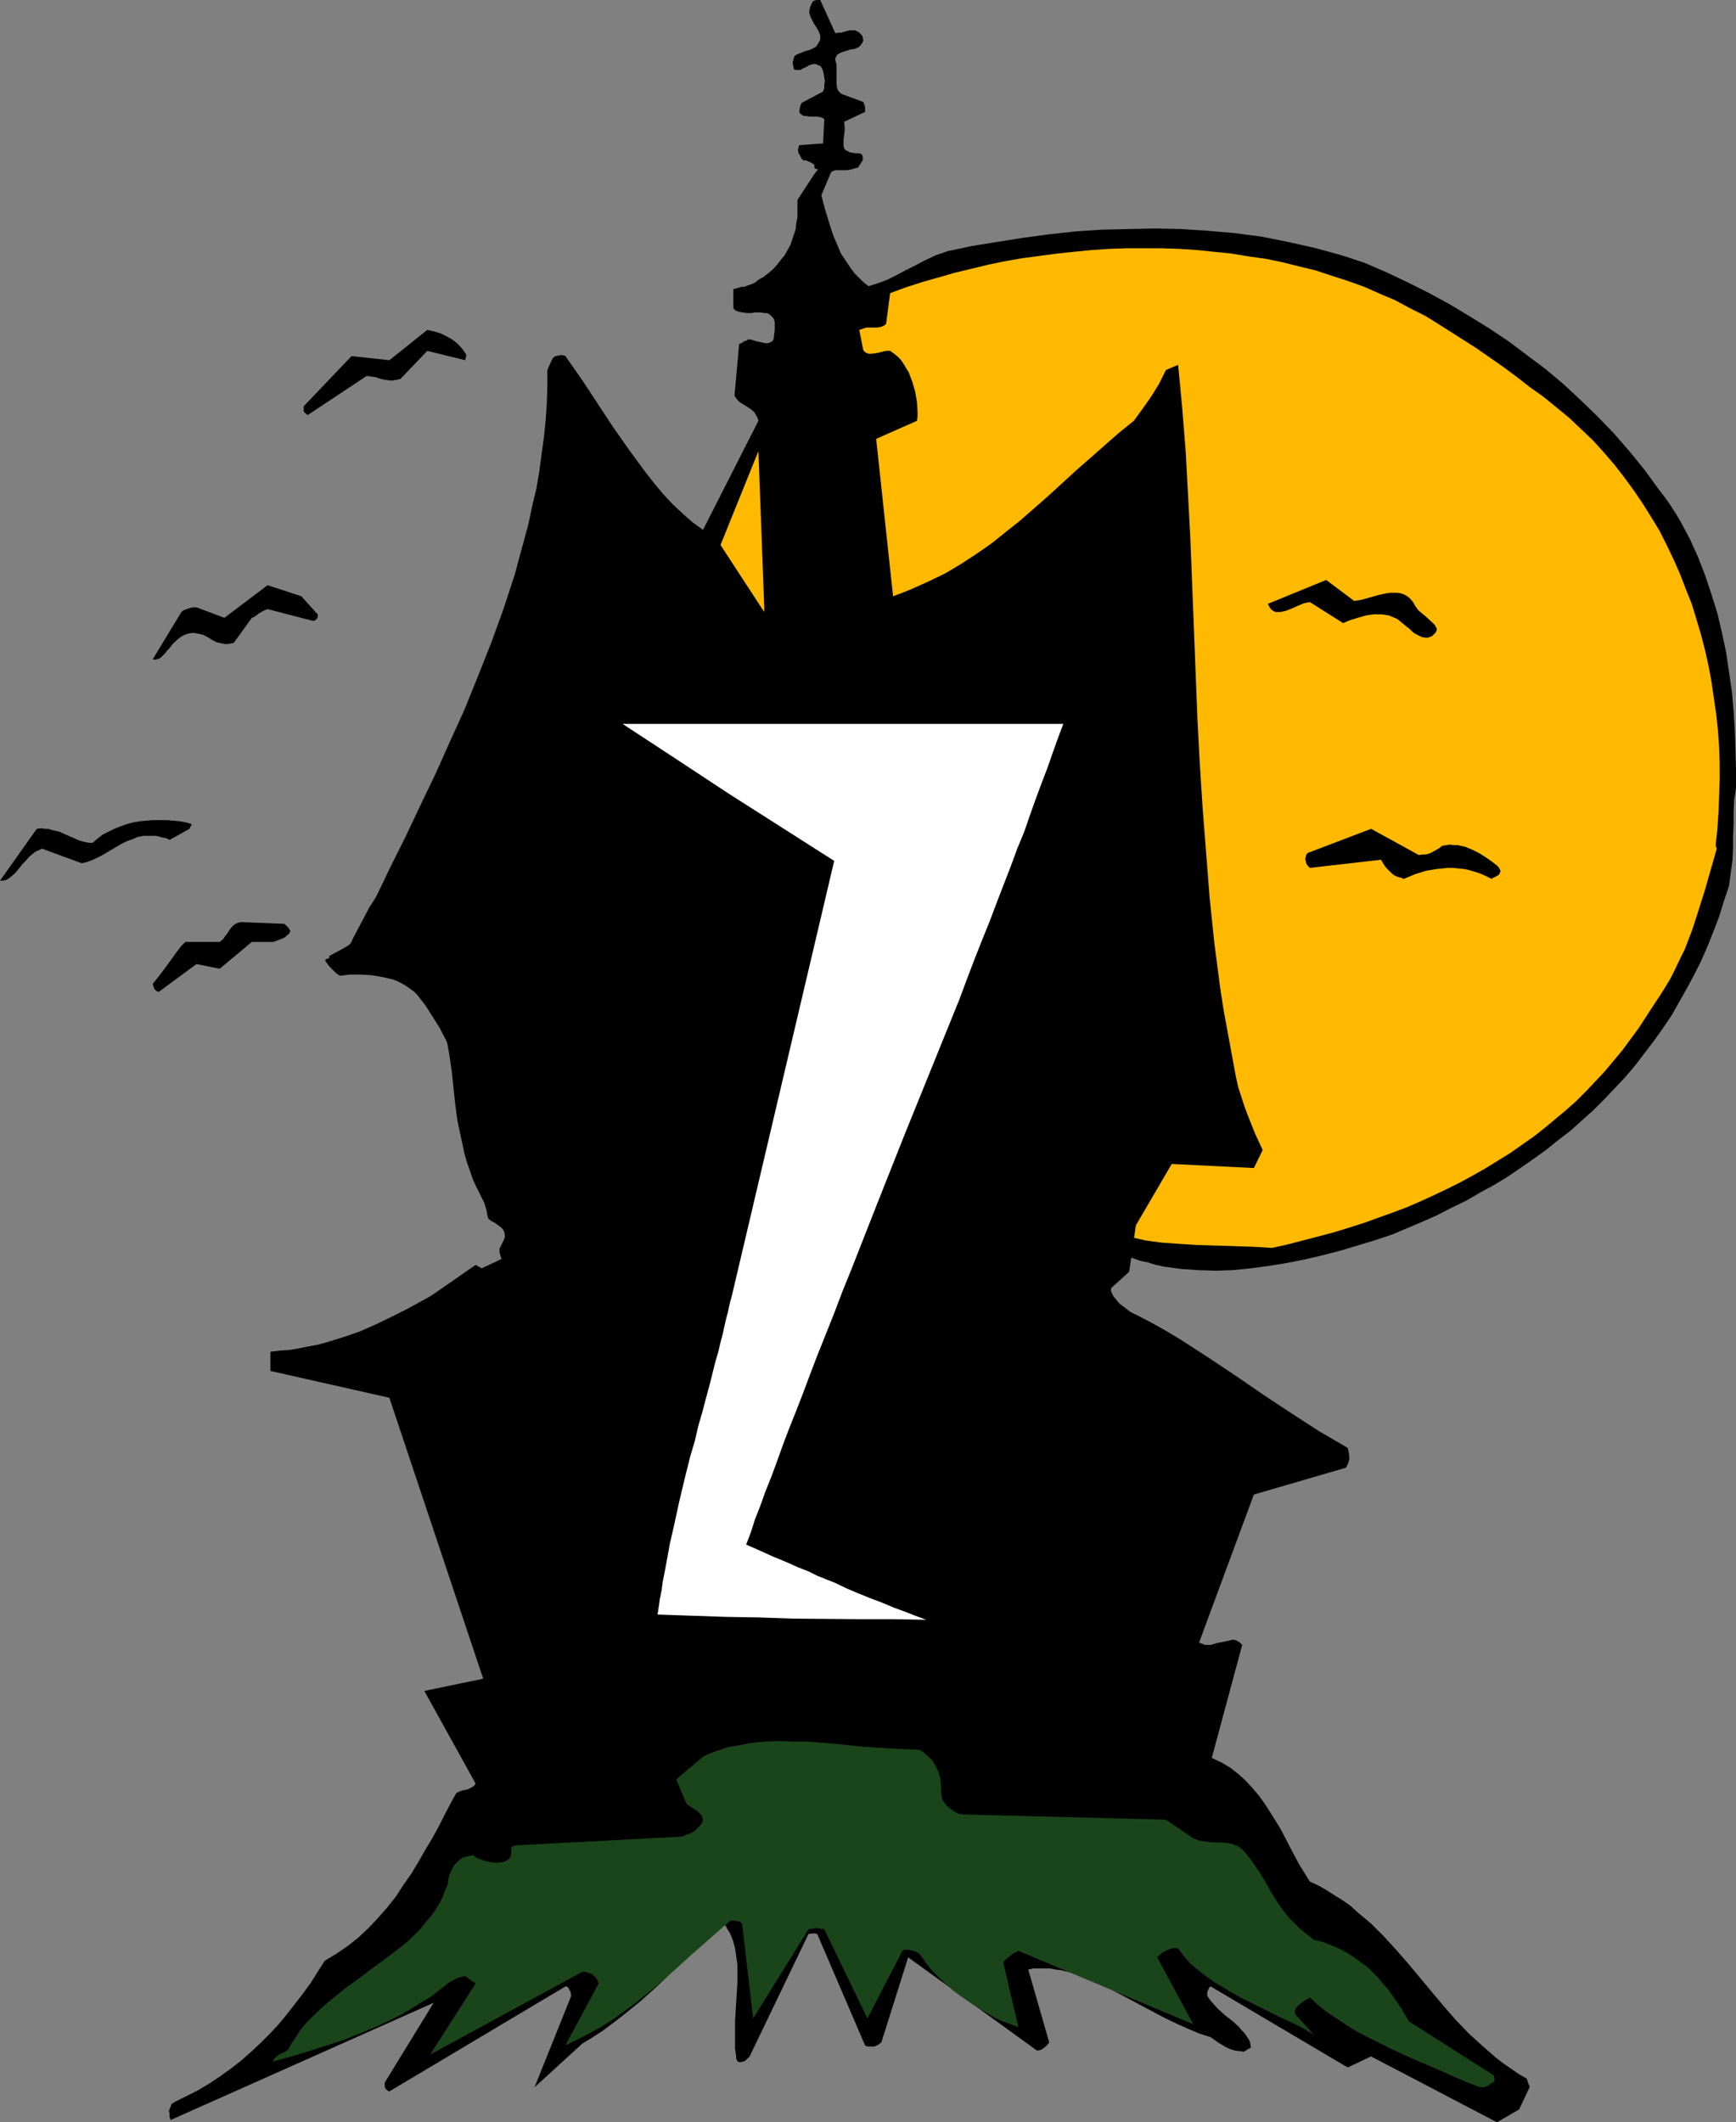 <?xml version="1.0" encoding="UTF-8" standalone="no"?>
<svg
   version="1.0"
   width="127.334mm"
   height="155.668mm"
   id="svg15"
   sodipodi:docname="Haunted House Z.wmf"
   xmlns:inkscape="http://www.inkscape.org/namespaces/inkscape"
   xmlns:sodipodi="http://sodipodi.sourceforge.net/DTD/sodipodi-0.dtd"
   xmlns="http://www.w3.org/2000/svg"
   xmlns:svg="http://www.w3.org/2000/svg">
  <rect width="100%" height="100%" fill="#808080" stroke="none"/>
  <sodipodi:namedview
     id="namedview15"
     pagecolor="#ffffff"
     bordercolor="#000000"
     borderopacity="0.25"
     inkscape:showpageshadow="2"
     inkscape:pageopacity="0.0"
     inkscape:pagecheckerboard="0"
     inkscape:deskcolor="#d1d1d1"
     inkscape:document-units="mm" />
  <defs
     id="defs1">
    <pattern
       id="WMFhbasepattern"
       patternUnits="userSpaceOnUse"
       width="6"
       height="6"
       x="0"
       y="0" />
  </defs>
  <path
     style="fill:#000000;fill-opacity:1;fill-rule:evenodd;stroke:none"
     d="m 481.264,218.471 v -5.171 l -0.162,-5.333 -0.162,-5.333 -0.323,-5.332 -0.485,-5.494 -0.808,-5.494 -0.808,-5.494 -1.131,-5.332 -1.293,-5.494 -1.616,-5.171 -1.778,-5.333 -1.939,-5.009 -2.262,-5.009 -1.293,-2.424 -1.293,-2.424 -1.454,-2.424 -1.454,-2.262 -1.616,-2.262 -1.616,-2.101 -3.879,-5.333 -4.202,-5.171 -4.363,-5.009 -4.525,-4.686 -4.687,-4.525 -4.687,-4.363 -5.01,-4.201 -5.171,-3.878 -5.171,-3.878 -5.333,-3.555 -5.495,-3.393 -5.656,-3.393 -5.656,-3.07 -5.818,-2.909 -5.818,-2.747 -5.979,-2.585 -3.394,-1.131 -3.555,-1.131 -3.555,-0.97 -3.555,-0.97 -7.272,-1.616 -7.272,-1.454 -7.434,-0.97 -7.272,-0.646 -7.434,-0.485 -7.434,-0.162 -7.272,0.162 -7.434,0.162 -7.272,0.485 -7.272,0.808 -7.272,0.97 -7.111,1.131 -6.949,1.131 -6.949,1.454 -1.778,0.646 -1.454,0.485 -3.071,1.454 -2.747,1.454 -2.586,1.293 -2.424,1.293 -2.586,1.293 -2.586,0.97 -2.586,0.808 -1.454,-1.131 -1.131,-1.131 -1.293,-1.293 -0.97,-1.293 -0.97,-1.454 -0.97,-1.454 -0.97,-1.454 -0.646,-1.616 -1.454,-3.393 -1.131,-3.555 -1.131,-3.717 -0.97,-3.717 2.586,-6.14 0.162,-0.323 0.323,-0.162 0.808,-0.323 h 0.97 2.101 l 1.131,-0.162 1.131,-0.323 1.131,-0.323 v -0.323 l 0.323,-0.323 0.485,-0.808 0.323,-0.485 v -0.485 -0.485 l -0.162,-0.485 -0.323,-0.323 -0.485,-0.162 h -0.97 l -1.131,-0.162 -0.646,-0.162 -0.485,-0.323 -0.485,-0.162 -0.323,-0.323 -0.162,-0.323 -0.162,-0.485 v -0.808 -1.131 l 0.162,-1.131 0.162,-1.293 v -1.131 l -0.162,-1.293 5.818,-2.747 v -0.485 -0.808 l -0.162,-0.646 -0.323,-0.808 -6.141,-2.262 -0.323,-0.323 -0.323,-0.323 -0.323,-0.485 -0.162,-0.485 -0.162,-1.131 v -1.293 -1.293 -1.293 -1.454 l -0.323,-1.293 v -0.485 l 0.162,-0.323 0.323,-0.646 0.808,-0.485 0.808,-0.323 2.101,-0.646 1.131,-0.162 1.131,-0.485 v 0 l 0.162,-0.162 0.323,-0.323 0.485,-0.646 0.162,-0.323 0.162,-0.485 -0.162,-0.485 V 10.18 L 238.854,9.695 238.531,9.372 238.208,9.049 237.723,8.726 237.077,8.403 h -0.485 -1.131 l -1.131,0.323 -1.131,0.323 h -0.808 L 231.582,9.211 227.38,0 h -0.97 l -0.646,0.162 -0.323,0.162 -0.162,0.162 -0.162,0.323 -0.162,0.323 -0.323,0.646 -0.162,0.646 -0.162,0.97 0.323,1.131 0.485,0.97 0.485,0.97 0.646,0.97 0.646,1.131 0.485,1.131 v 0.485 0.808 l -0.323,0.646 -0.485,0.808 -0.323,0.485 -0.646,0.323 -0.485,0.323 -0.808,0.323 -0.808,0.162 -0.808,0.323 -1.616,0.646 -0.323,0.162 -0.485,0.323 -0.162,0.485 -0.162,0.646 -0.162,0.485 v 0.646 l 0.162,0.646 0.162,0.808 0.485,0.162 h 0.485 0.808 l 0.808,-0.485 0.808,-0.323 0.808,-0.485 0.97,-0.323 h 0.485 0.485 l 0.646,0.323 0.485,0.162 0.485,0.646 0.323,0.808 0.162,0.808 0.162,0.97 0.162,0.97 -0.162,0.97 v 0.97 l -0.323,0.97 -5.495,2.909 -0.323,0.162 -0.162,0.162 -0.323,0.646 -0.162,0.808 -0.162,0.97 0.323,0.485 0.162,0.162 0.808,0.485 h 0.808 l 0.808,0.162 h 1.939 l 1.131,0.162 0.97,0.485 -0.323,6.787 -6.626,0.485 -0.162,0.485 -0.162,0.646 V 41.852 l 0.162,0.646 0.323,0.485 0.323,0.646 0.162,0.323 0.485,0.485 h 0.646 l 0.808,0.323 0.97,0.485 0.646,0.485 v 0.323 0.323 l 0.162,0.323 0.323,0.162 h 0.162 0.323 v 0.162 l -0.162,0.162 -0.162,0.162 -0.162,0.323 -0.323,0.323 -4.848,7.433 v 1.778 1.454 1.616 l -0.323,1.616 -0.162,1.616 -0.485,1.454 -0.485,1.454 -0.485,1.454 -0.808,1.454 -0.808,1.454 -0.97,1.131 -0.97,1.293 -1.131,1.293 -1.293,1.131 -1.454,1.131 -1.454,0.808 -0.97,0.808 -1.131,0.485 -0.97,0.323 -0.808,0.323 h -0.808 l -0.97,0.323 -0.646,0.162 -0.646,0.162 v 5.333 l 0.323,0.323 0.323,0.323 0.97,0.323 0.97,0.162 1.131,0.162 h 1.293 l 1.131,-0.162 h 1.293 l 1.131,0.162 h 0.646 l 0.485,0.162 0.485,0.323 0.323,0.323 0.323,0.323 0.323,0.323 0.323,0.97 v 1.131 1.293 l -0.323,2.424 -0.162,0.323 -0.323,0.323 -0.323,0.162 -0.323,0.162 -0.808,0.162 -0.97,-0.162 -2.101,-0.485 -0.97,-0.323 -0.97,-0.162 -0.485,0.323 -0.323,0.162 h -0.162 -0.162 l -0.162,0.162 -0.485,0.323 -0.323,0.162 -0.485,0.162 -1.293,14.382 0.646,0.97 0.808,0.808 2.101,1.293 0.97,0.646 0.97,0.808 0.646,1.131 0.323,0.646 0.162,0.646 -15.353,30.218 -2.909,-2.101 -2.747,-2.424 -2.747,-2.585 -2.586,-2.747 -2.424,-2.909 -2.424,-3.07 -2.262,-3.07 -2.262,-3.07 -4.525,-6.464 -4.363,-6.625 -4.363,-6.625 -4.525,-6.464 -0.162,-0.162 h -0.323 l -0.646,-0.162 -0.808,0.162 -0.808,0.162 -0.485,0.323 -0.323,0.323 -0.485,0.97 -0.485,1.131 -0.485,1.131 v 4.686 l -0.162,4.686 -0.323,4.686 -0.485,4.686 -0.646,4.686 -0.646,4.848 -0.808,4.686 -1.131,4.686 -0.97,4.686 -1.293,4.848 -1.293,4.686 -1.293,4.848 -3.071,9.372 -3.394,9.372 -3.717,9.372 -3.717,9.211 -4.04,8.888 -4.04,9.049 -4.202,8.726 -4.04,8.564 -4.202,8.403 -3.879,8.08 -0.97,1.616 -0.97,1.454 -1.616,3.07 -1.454,2.747 -1.616,3.07 -0.323,0.808 -0.485,0.646 -0.646,0.485 -0.808,0.485 -2.101,1.131 -2.101,1.131 v 0.485 l -0.162,0.162 -0.323,0.162 h -0.323 l -0.162,0.162 -0.162,0.162 v 0.162 l 0.162,0.323 0.162,0.162 0.323,0.485 0.485,0.646 0.808,0.808 0.97,0.97 1.131,0.808 2.747,-0.323 h 3.071 l 2.909,0.162 2.909,0.485 1.454,0.323 1.454,0.323 1.293,0.485 1.293,0.646 1.131,0.646 1.131,0.808 1.131,0.808 0.97,0.97 2.262,2.909 1.939,3.07 1.939,3.07 1.778,3.393 1.616,3.555 1.616,3.393 2.909,7.11 2.909,7.272 2.909,7.11 1.616,3.393 1.616,3.393 1.778,3.232 1.778,3.07 0.646,1.939 0.646,1.616 0.646,1.454 0.808,1.293 1.293,2.585 0.646,1.293 0.485,1.454 v 1.293 l -0.162,1.131 -0.485,1.131 -0.323,0.485 -0.323,0.485 -4.363,1.616 -4.202,2.101 -4.202,1.939 -4.202,2.262 -4.04,2.262 -4.202,2.262 -8.242,4.525 -4.202,2.101 -4.363,2.101 -4.363,1.939 -4.687,1.616 -4.687,1.454 -2.424,0.646 -2.586,0.485 -2.424,0.485 -2.747,0.485 -2.586,0.162 -2.747,0.323 v 5.333 l 32.968,7.433 26.019,77.887 -16.322,3.393 14.221,25.693 -0.485,0.646 -0.485,0.323 -0.646,0.323 -0.646,0.323 -1.616,0.323 -1.454,0.646 -1.616,2.909 -1.616,3.07 -1.616,3.232 -1.778,3.232 -1.939,3.232 -1.939,3.393 -1.939,3.232 -2.262,3.232 -2.101,3.232 -2.424,3.07 -2.586,2.909 -2.586,2.747 -2.747,2.585 -3.071,2.424 -3.071,2.101 -1.616,0.97 -1.616,0.97 -1.939,3.07 -1.939,3.07 -2.101,2.909 -2.262,2.909 -2.262,2.909 -2.262,2.747 -2.424,2.585 -2.586,2.585 -2.586,2.424 -2.747,2.424 -2.909,2.262 -2.909,2.101 -2.909,1.939 -3.232,1.939 -3.232,1.616 -3.232,1.616 -0.485,0.323 -0.485,0.323 -0.162,0.646 -0.323,0.646 -0.162,0.646 0.162,0.808 v 0.808 l 0.323,0.808 72.885,-32.48 -13.575,22.138 v 0.808 l 0.162,0.808 0.485,0.485 0.323,0.162 0.323,0.323 v -0.162 l 48.805,-29.086 h 0.323 l 0.323,0.162 0.323,0.485 0.485,0.97 0.162,0.97 -10.181,25.37 13.252,-12.119 2.909,-1.778 2.747,-1.778 2.586,-1.939 2.747,-2.101 5.01,-4.04 4.848,-4.363 4.687,-4.525 4.363,-4.686 4.363,-4.525 4.04,-4.686 0.808,0.97 0.646,0.808 0.485,0.97 0.646,0.97 0.808,1.939 0.646,2.262 0.323,2.262 0.323,2.424 v 2.585 2.424 l -0.323,5.333 -0.323,5.171 v 2.585 2.585 2.424 l 0.323,2.262 v 0.646 l 0.162,0.323 0.162,0.323 0.162,0.162 0.646,0.162 0.646,-0.162 0.646,-0.162 0.485,-0.485 0.485,-0.485 0.323,-0.323 16.322,-33.934 1.131,-0.162 h 0.646 l 0.646,0.162 13.252,30.864 0.646,0.323 h 0.646 0.646 0.646 l 1.131,-0.485 0.323,-0.323 0.485,-0.323 7.434,-23.592 35.715,25.855 0.97,-0.162 0.808,-0.485 0.808,-0.646 0.808,-0.97 -5.818,-20.199 1.454,-0.323 h 1.454 1.616 1.454 l 1.616,0.323 1.454,0.162 3.232,0.808 3.071,1.131 3.232,1.293 3.232,1.454 3.232,1.778 13.09,6.948 3.071,1.454 3.232,1.454 3.071,1.293 3.071,0.97 2.262,1.616 1.131,0.646 1.131,0.646 1.131,0.485 1.131,0.323 1.293,0.162 1.131,0.162 0.485,-0.323 0.162,-0.162 h 0.162 v 0 l 0.162,-0.162 0.323,-0.162 0.646,-0.323 -0.162,-1.131 -0.323,-0.97 -0.646,-0.97 -0.646,-0.97 -0.808,-0.808 -0.808,-0.97 -1.778,-1.616 -2.101,-1.616 -1.939,-1.778 -1.616,-1.778 -0.646,-0.808 -0.646,-0.97 v -0.808 l 0.162,-0.646 0.323,-0.646 0.162,-0.323 0.323,-0.162 37.978,22.461 6.464,-3.07 34.907,18.26 6.141,-3.555 2.909,-6.14 v -0.162 -0.162 l -0.323,-0.646 -0.485,-1.454 -2.263,-1.293 -2.101,-1.454 -2.101,-1.454 -2.101,-1.616 -3.879,-3.393 -3.717,-3.393 -3.555,-3.717 -3.394,-3.878 -3.232,-3.878 -6.464,-7.756 -3.394,-3.878 -3.394,-3.717 -3.555,-3.555 -3.879,-3.232 -1.939,-1.778 -2.101,-1.454 -2.101,-1.293 -2.262,-1.454 -2.262,-1.293 -2.424,-1.131 -2.909,-4.686 -2.586,-4.848 -2.586,-5.009 -2.909,-4.686 -1.454,-2.262 -1.616,-2.262 -1.778,-2.101 -1.939,-2.101 -1.939,-1.778 -2.262,-1.778 -2.424,-1.454 -2.747,-1.293 v -0.162 l 8.404,-31.187 -0.646,-0.646 -0.485,-0.323 -0.646,-0.323 -0.808,-0.162 -0.646,0.162 -0.646,0.162 -1.616,0.323 -0.808,0.162 -0.808,0.162 -1.616,0.485 h -1.616 l -0.808,-0.323 -0.808,-0.323 15.191,-41.044 25.534,-7.433 0.323,-0.646 0.323,-0.646 0.323,-1.293 -0.162,-1.454 -0.323,-1.454 -3.879,-2.262 -3.879,-2.262 -7.757,-5.009 -7.596,-5.009 -7.757,-5.333 -7.757,-5.171 -7.757,-5.009 -4.04,-2.424 -4.04,-2.262 -4.04,-2.101 -4.04,-1.939 -0.808,-1.293 -0.808,-0.97 -1.454,-1.778 -1.454,-1.939 -0.323,-0.485 -0.485,-0.485 -0.808,-1.131 4.687,-7.433 2.101,0.808 2.101,0.808 2.262,0.808 2.262,0.485 2.101,0.646 2.262,0.485 4.687,0.646 4.687,0.323 4.848,0.162 4.848,-0.162 4.848,-0.485 4.848,-0.646 5.01,-0.808 5.01,-0.97 4.848,-1.131 5.01,-1.293 4.848,-1.454 4.848,-1.454 4.848,-1.616 4.202,-1.778 4.202,-1.778 4.04,-1.778 4.04,-2.101 4.04,-1.939 3.879,-2.262 3.879,-2.101 3.717,-2.262 3.555,-2.424 3.717,-2.585 3.394,-2.424 3.394,-2.747 3.394,-2.585 3.232,-2.909 3.071,-2.747 3.071,-3.07 2.909,-3.07 2.909,-3.07 2.747,-3.232 2.586,-3.393 2.586,-3.393 2.424,-3.393 2.424,-3.555 2.101,-3.717 2.101,-3.717 2.101,-3.878 1.939,-3.878 1.778,-4.04 1.616,-4.04 1.616,-4.201 1.293,-4.201 1.454,-4.363 0.485,-3.555 0.485,-3.555 0.162,-3.393 v -3.393 l 0.162,-3.393 v -3.393 l 0.162,-3.232 z"
     id="path1" />
  <path
     style="fill:#ffba00;fill-opacity:1;fill-rule:evenodd;stroke:none"
     d="m 475.608,234.469 0.485,-4.525 0.323,-4.686 0.162,-4.525 0.162,-4.525 v -4.686 l -0.162,-4.525 -0.323,-4.525 -0.485,-4.525 -0.646,-4.363 -0.646,-4.525 -0.808,-4.363 -0.97,-4.363 -1.131,-4.363 -1.293,-4.363 -1.293,-4.201 -1.616,-4.04 -1.616,-4.201 -1.778,-4.04 -1.939,-4.04 -1.939,-3.878 -2.263,-3.717 -2.424,-3.878 -2.424,-3.555 -2.586,-3.555 -2.747,-3.555 -2.909,-3.393 -3.071,-3.393 -3.232,-3.07 -3.394,-3.232 -3.555,-2.909 -3.555,-2.909 -3.879,-2.747 -3.717,-2.909 -3.717,-2.747 -3.717,-2.585 -3.717,-2.585 -3.555,-2.262 -3.555,-2.262 -3.555,-2.262 -3.394,-2.101 -4.202,-2.101 -4.202,-2.262 -4.202,-1.778 -4.363,-1.939 -4.525,-1.616 -4.525,-1.454 -4.363,-1.454 -4.687,-1.131 -4.525,-1.131 -4.687,-0.97 -4.687,-0.646 -4.848,-0.808 -4.848,-0.485 -4.687,-0.485 -4.848,-0.323 -4.848,-0.162 h -4.848 -4.848 l -4.848,0.162 -4.848,0.323 -4.848,0.485 -4.687,0.485 -4.848,0.646 -4.848,0.646 -4.687,0.808 -4.687,0.97 -4.687,1.131 -4.687,1.131 -4.525,1.293 -4.525,1.293 -4.525,1.454 -4.363,1.616 -1.131,8.564 -0.646,0.485 -0.808,0.323 -0.97,0.162 h -0.97 -2.101 l -0.97,0.323 -0.97,0.323 v 0 l 1.131,5.656 0.323,0.323 0.323,0.323 0.808,0.323 h 0.808 l 1.131,-0.162 0.97,-0.162 1.131,-0.323 0.97,-0.162 h 0.97 l 1.131,0.808 0.97,0.808 0.808,0.808 0.808,1.131 0.646,1.131 0.808,1.293 0.485,1.293 0.485,1.293 0.808,2.747 0.485,2.909 0.162,2.585 v 1.454 l -0.162,1.131 -11.312,5.009 4.687,43.63 2.586,-0.97 2.424,-0.97 4.687,-2.101 4.687,-2.262 4.363,-2.585 4.202,-2.747 4.202,-2.909 4.04,-3.232 3.879,-3.07 3.879,-3.393 3.879,-3.393 7.757,-7.11 7.919,-6.948 4.04,-3.555 4.202,-3.393 1.293,-1.778 1.293,-1.778 1.131,-1.616 1.131,-1.616 2.101,-3.393 0.97,-1.939 0.97,-1.939 1.454,-0.646 0.808,-0.323 1.131,-0.485 1.131,11.958 0.97,12.119 0.646,11.958 0.646,12.281 0.97,24.562 0.485,12.443 0.485,12.443 0.646,12.443 0.808,12.604 0.97,12.443 0.97,12.443 1.293,12.443 1.616,12.443 0.97,6.302 1.131,6.14 1.131,6.14 1.131,6.14 0.646,2.909 1.778,5.494 0.97,2.585 0.97,2.424 0.97,2.424 2.101,4.525 -2.424,5.009 -22.787,-1.131 -11.797,20.199 2.262,0.485 2.101,0.485 2.262,0.323 2.424,0.323 4.687,0.323 5.01,0.323 5.171,0.162 5.171,0.162 5.171,0.162 5.333,0.323 4.363,-0.97 4.363,-1.131 4.363,-1.131 4.202,-1.131 4.202,-1.293 4.04,-1.293 4.04,-1.454 4.04,-1.454 3.879,-1.454 3.717,-1.616 3.879,-1.778 3.717,-1.778 3.555,-1.778 3.555,-1.939 3.394,-1.939 3.394,-2.101 3.394,-2.101 3.232,-2.262 3.232,-2.262 3.071,-2.424 2.909,-2.424 2.909,-2.424 2.909,-2.585 2.747,-2.747 2.586,-2.747 2.586,-2.747 2.424,-2.909 2.424,-2.909 2.262,-3.07 2.262,-3.07 2.101,-3.232 2.101,-3.232 1.616,-2.424 1.616,-2.585 1.454,-2.424 1.293,-2.585 1.293,-2.747 1.293,-2.585 2.101,-5.494 1.778,-5.494 1.778,-5.656 3.232,-11.311 z"
     id="path2" />
  <path
     style="fill:#000000;fill-opacity:1;fill-rule:evenodd;stroke:none"
     d="m 415.005,239.963 -1.454,-1.131 -1.616,-1.131 -1.778,-1.131 -1.939,-0.97 -1.939,-0.808 -2.101,-0.485 h -1.131 l -1.131,-0.162 -0.97,0.162 -1.131,0.162 -0.808,0.646 -0.808,0.485 -1.454,0.808 -0.808,0.323 -0.808,0.162 h -0.808 l -0.97,0.162 -13.252,-7.272 -16.969,6.464 -0.485,0.162 -0.485,0.485 -0.162,0.646 -0.162,0.485 0.162,0.808 0.162,0.646 0.485,0.646 0.485,0.485 19.716,-2.262 0.485,0.808 0.485,0.808 0.646,0.808 0.646,0.646 0.646,0.646 0.808,0.646 1.131,0.485 0.808,0.162 0.646,0.323 3.071,-1.293 3.071,-0.97 2.909,-0.485 1.616,-0.162 1.454,-0.162 h 1.616 l 1.454,0.162 1.616,0.162 1.454,0.323 1.616,0.485 1.454,0.485 1.454,0.646 1.616,0.808 0.323,-0.323 0.485,-0.162 1.131,-0.646 0.323,-0.485 0.162,-0.646 -0.162,-0.323 -0.162,-0.323 -0.162,-0.323 z"
     id="path3" />
  <path
     style="fill:#1a451a;fill-opacity:1;fill-rule:evenodd;stroke:none"
     d="m 414.197,575.426 -23.595,-15.028 -2.101,-3.555 -2.424,-3.555 -1.131,-1.616 -1.454,-1.616 -1.293,-1.616 -1.454,-1.454 -1.616,-1.616 -1.778,-1.293 -1.778,-1.293 -1.939,-1.293 -2.101,-1.131 -2.262,-0.97 -2.424,-0.97 -2.586,-0.646 -2.101,-1.616 -1.778,-1.454 -1.616,-1.616 -1.454,-1.454 -1.293,-1.616 -1.293,-1.778 -2.101,-3.232 -1.778,-3.232 -1.939,-3.07 -2.101,-3.07 -1.131,-1.454 -1.293,-1.454 -0.646,-0.485 -0.646,-0.485 -0.646,-0.162 -0.646,-0.323 -1.616,-0.323 -1.778,-0.162 h -0.97 -0.97 l -1.939,-0.162 -1.939,-0.323 -1.778,-0.646 -7.596,-5.171 -56.401,-1.454 -0.97,-0.162 -0.97,-0.485 -0.808,-0.485 -0.808,-0.646 -0.808,-0.646 -0.646,-0.808 -0.485,-0.808 -0.323,-0.97 -0.162,-3.393 -0.162,-1.616 -0.485,-1.778 -0.808,-1.616 -0.485,-0.808 -0.485,-0.808 -0.646,-0.646 -0.97,-0.808 -0.808,-0.808 -1.131,-0.646 -3.717,-0.162 -3.717,-0.162 -7.757,-0.485 -7.919,-0.808 -7.919,-0.646 h -3.879 l -3.879,-0.162 -3.717,0.162 -3.717,0.323 -3.555,0.646 -3.555,0.646 -3.232,1.131 -1.778,0.646 -1.616,0.808 -7.434,6.302 2.586,6.14 0.323,0.646 0.646,0.485 1.454,0.97 0.808,0.485 0.646,0.646 0.646,0.646 0.323,1.131 -0.162,0.646 -0.485,0.808 -0.646,0.646 -0.646,0.646 -0.808,0.646 -0.97,0.485 -0.97,0.323 -0.97,0.485 -46.058,2.424 -0.485,0.162 h -0.323 l -0.485,0.323 -0.162,0.485 v 0.485 1.131 l -0.162,0.485 -0.323,0.646 -0.485,0.323 -0.646,0.323 -0.646,0.323 h -0.646 l -1.293,0.162 -1.454,-0.162 -1.454,-0.323 -1.454,-0.485 -1.131,-0.485 -0.97,-0.646 -0.808,0.162 -0.808,0.162 -0.646,0.162 -0.808,0.323 -1.131,0.97 -0.97,0.97 -0.646,1.293 -0.646,1.293 -0.323,1.454 -0.162,1.293 -0.808,1.939 -0.646,1.778 -0.97,1.778 -0.97,1.616 -1.131,1.616 -1.293,1.454 -1.293,1.616 -1.293,1.454 -2.909,2.747 -3.232,2.585 -6.787,5.009 -3.394,2.585 -3.394,2.424 -3.232,2.585 -3.071,2.585 -2.909,2.747 -1.454,1.454 -1.293,1.454 -1.131,1.454 -0.97,1.616 -1.131,1.616 -0.808,1.616 -0.646,0.485 -0.808,0.485 -0.646,0.162 -0.485,0.323 -0.646,0.485 -0.485,0.323 -0.323,0.485 -0.323,0.646 6.464,-1.778 6.626,-2.101 6.464,-2.101 6.464,-2.585 3.071,-1.293 3.071,-1.454 2.909,-1.454 2.909,-1.616 2.747,-1.778 2.747,-1.616 2.586,-1.939 2.424,-1.939 0.323,-0.162 0.485,-0.323 1.131,-0.646 0.646,-0.323 0.808,-0.323 0.97,-0.162 h 0.808 l 0.485,0.485 0.646,0.485 1.454,0.97 -12.605,19.714 42.179,-22.946 h 0.97 l 0.808,0.323 0.646,0.162 0.485,0.323 0.485,0.485 0.485,0.485 0.323,0.646 0.323,0.808 -9.212,17.129 3.394,-1.616 3.394,-1.778 3.232,-1.778 3.071,-1.939 2.909,-2.101 2.909,-2.101 5.656,-4.525 5.333,-4.686 5.171,-4.686 5.333,-4.686 5.333,-4.686 h 0.808 l 0.97,0.162 0.808,0.162 0.646,0.485 3.071,26.339 15.353,-24.723 0.97,-0.162 1.131,-0.162 0.97,0.162 h 0.646 l 0.646,0.162 11.959,24.723 9.696,-18.745 0.485,-0.323 h 0.808 l 1.131,0.162 1.131,0.323 1.131,0.646 1.131,1.454 0.97,1.454 1.293,1.616 1.454,1.454 1.454,1.454 1.616,1.454 1.616,1.454 1.778,1.293 3.717,2.585 4.04,2.424 1.939,1.131 2.101,0.97 2.262,0.808 2.101,0.808 -4.202,-17.937 0.162,-0.323 0.485,-0.485 0.97,-0.808 1.293,-0.97 1.293,-0.646 48.482,20.36 -10.02,-18.583 0.323,-0.323 0.646,-0.485 0.485,-0.485 0.808,-0.485 0.808,-0.323 0.97,-0.323 0.808,-0.162 0.97,0.162 1.616,2.101 1.778,2.101 2.101,1.778 2.101,1.616 2.262,1.616 2.424,1.454 2.424,1.454 2.586,1.454 5.171,2.585 5.171,2.585 5.171,2.424 2.424,1.293 2.424,1.454 -5.171,-5.656 -0.162,-0.808 0.162,-0.646 0.485,-0.646 0.485,-0.485 1.454,-1.131 0.808,-0.485 0.808,-0.485 2.262,2.101 2.424,1.939 2.747,1.778 2.586,1.778 2.909,1.778 3.071,1.616 6.141,3.07 6.303,2.909 6.464,2.747 6.141,2.747 3.071,1.293 3.071,1.131 h 1.131 l 0.97,-0.323 0.808,-0.646 0.646,-0.323 0.485,-0.485 z"
     id="path4" />
  <path
     style="fill:#000000;fill-opacity:1;fill-rule:evenodd;stroke:none"
     d="m 398.36,174.357 -0.646,-1.131 -0.808,-0.808 -1.778,-1.616 -0.97,-0.808 -0.97,-0.808 -0.808,-1.131 -0.646,-1.131 -0.808,-0.97 -0.808,-0.646 -0.808,-0.485 -0.97,-0.323 -0.97,-0.162 h -0.97 -0.97 l -1.131,0.162 -2.262,0.485 -4.525,1.293 -2.101,0.323 -7.757,-5.817 -16.161,6.625 0.485,0.97 0.485,0.646 0.485,0.323 0.646,0.323 h 0.646 0.808 l 0.646,-0.162 0.808,-0.162 1.616,-0.646 1.778,-0.808 1.616,-0.646 0.808,-0.162 0.808,-0.162 9.212,5.817 1.939,-0.808 2.101,-0.646 2.262,-0.646 2.101,-0.323 h 1.131 1.131 l 1.131,0.162 0.97,0.162 1.131,0.485 1.131,0.485 0.808,0.646 0.97,0.808 0.97,0.808 0.485,0.323 0.323,0.323 0.646,0.646 0.646,0.485 1.293,0.646 0.646,0.323 0.97,0.162 h 0.323 0.485 l 1.131,-0.485 0.485,-0.485 0.323,-0.323 0.323,-0.485 z"
     id="path5" />
  <path
     style="fill:#000000;fill-opacity:1;fill-rule:evenodd;stroke:none"
     d="m 363.13,402.2 -52.037,-40.236 -1.131,-0.808 -0.97,-1.131 -0.323,-0.646 -0.323,-0.646 -0.323,-0.808 v -0.808 l 5.01,-4.525 5.333,-36.843 0.162,-0.808 0.485,-0.485 0.646,-0.485 0.646,-0.323 0.808,-0.323 0.646,-0.162 0.808,-0.485 0.646,-0.323 13.898,3.393 0.485,-0.323 0.323,-0.162 v -0.162 l 0.162,-0.162 0.323,-0.162 0.646,-0.485 v -1.616 l -0.323,-1.616 -0.485,-3.393 -0.808,-3.232 -0.97,-3.393 -0.97,-3.393 -0.97,-3.555 -0.646,-3.555 -0.162,-1.778 -0.162,-1.939 -1.778,-19.553 -3.232,-39.428 -1.454,-19.714 -1.293,-19.553 -1.131,-19.714 -0.97,-19.553 -0.162,-9.857 -0.323,-9.695 -2.101,4.686 -2.262,4.525 -2.424,4.525 -2.424,4.363 -5.171,8.726 -5.333,8.564 -10.989,16.805 -5.495,8.403 -5.495,8.403 -5.333,8.564 -2.424,4.363 -2.586,4.363 -2.263,4.525 -2.424,4.525 -2.101,4.686 -2.101,4.686 -1.939,4.848 -1.778,4.848 -1.778,5.009 -1.454,5.171 -1.454,5.171 -1.131,5.332 -0.97,5.494 -0.808,5.656 -0.323,0.646 -0.162,0.646 -0.162,0.485 v 0.323 l -0.162,0.162 v 0.162 0.162 l -0.323,0.162 -0.323,0.162 -0.808,0.323 -0.808,0.485 -1.131,0.323 h -0.646 -0.646 l -1.131,-0.323 -0.97,-0.646 -0.97,-0.646 -0.97,-0.808 -0.97,-0.646 -1.131,-0.808 -1.293,-0.323 h -2.101 -1.939 l -1.939,-0.323 -1.778,-0.323 -1.939,-0.485 -1.939,-0.485 -1.778,-0.646 -1.939,-0.808 -1.131,0.323 -0.97,0.162 -1.131,-0.162 -0.646,-0.162 -0.808,-0.162 -1.454,-3.07 -1.454,-3.07 -2.747,-6.625 -2.909,-6.787 -2.747,-6.787 -2.909,-6.948 -3.071,-6.787 -3.071,-6.625 -1.616,-3.07 -1.616,-3.232 -0.808,-2.909 -0.97,-2.747 -1.131,-2.585 -1.131,-2.585 -2.424,-5.171 -0.97,-2.585 -1.131,-2.747 -2.262,-4.686 -2.101,-4.686 -1.939,-5.009 -1.778,-4.848 -3.555,-9.857 -3.232,-10.019 -3.071,-9.857 -1.454,-4.848 -1.454,-4.848 -2.909,-9.372 -1.616,-4.686 -1.454,-4.525 -0.162,-0.646 -0.162,-0.646 -0.162,-1.131 -0.162,-0.808 -0.162,-0.646 -0.97,1.778 -0.808,1.778 -0.646,1.939 -0.646,1.939 -0.808,4.04 -0.646,4.201 -0.808,4.04 -0.485,2.101 -0.485,1.939 -0.808,2.101 -0.808,1.778 -0.97,1.939 -1.131,1.778 -1.293,5.171 -1.293,5.171 -1.454,5.009 -1.454,5.171 -1.778,5.009 -1.778,5.009 -3.717,9.857 -7.919,19.553 -3.717,9.857 -3.555,10.019 -2.586,4.525 -2.747,4.363 -2.586,4.525 -2.586,4.363 -2.262,4.363 -2.101,4.363 -0.97,2.101 -0.808,2.101 -0.646,2.262 -0.485,2.101 10.181,0.646 1.616,1.778 1.454,1.778 1.293,1.939 1.131,1.778 1.131,1.939 0.97,2.101 0.808,1.939 0.646,2.101 0.646,2.101 0.646,2.101 0.808,4.363 0.808,4.363 0.646,4.525 0.97,9.211 0.646,4.686 0.97,4.525 0.97,4.525 0.646,2.262 0.808,2.262 0.808,2.424 0.97,2.101 1.131,2.262 1.131,2.262 0.323,1.131 0.323,1.131 0.162,1.131 0.323,0.97 0.808,0.646 0.97,0.485 1.131,0.808 0.97,0.808 0.485,0.808 0.162,0.808 v 0.646 l -0.162,0.646 -0.646,1.293 -0.323,0.646 -0.323,0.646 v 1.131 l 0.323,1.131 0.323,0.97 0.162,1.293 v 0.485 l -0.162,0.485 -0.162,0.485 -0.323,0.485 -0.323,0.162 -0.485,0.323 -0.646,0.162 -0.646,0.162 -4.687,-2.747 -38.624,26.824 82.096,28.925 23.756,50.901 65.935,-1.293 1.616,-2.585 1.293,-2.747 1.131,-2.909 1.131,-2.909 1.778,-6.302 0.808,-3.232 0.97,-3.07 0.97,-3.07 0.97,-3.07 1.293,-2.909 1.454,-2.747 1.616,-2.585 0.808,-1.293 1.131,-1.131 0.97,-0.97 1.131,-1.131 1.293,-0.808 1.293,-0.97 77.248,-8.564 z"
     id="path6" />
  <path
     style="fill:#000000;fill-opacity:1;fill-rule:evenodd;stroke:none"
     d="m 303.335,221.541 v -4.525 l -0.808,-0.162 h -0.646 l -1.293,0.162 -1.293,0.323 -1.293,0.808 -1.293,0.808 -1.293,1.131 -1.293,1.293 -1.293,1.293 -2.424,2.747 -2.586,2.747 -1.293,1.131 -1.454,0.97 -1.454,0.646 -1.293,0.485 h -0.485 -0.485 l -1.131,-0.162 h -0.485 l -0.485,0.162 -0.646,0.162 -0.485,0.485 -0.162,0.485 -0.162,0.162 -0.485,0.323 h -0.162 v 0.323 0.485 l 0.162,0.162 0.323,0.485 -7.919,9.695 v 0.485 0.485 0.162 l 0.162,0.323 0.485,0.323 0.646,0.162 0.646,0.162 0.646,0.162 0.808,0.162 0.808,0.485 0.323,3.393 0.162,3.393 0.162,3.555 v 3.555 3.555 l -0.162,3.555 -0.162,3.555 -0.323,3.717 -0.323,3.555 -0.646,3.555 -0.646,3.555 -0.646,3.555 -0.97,3.393 -0.97,3.393 -1.131,3.393 -1.293,3.232 -0.162,0.646 0.162,0.485 0.162,0.485 0.323,0.323 0.97,0.808 0.97,0.808 18.746,-2.262 z"
     id="path7" />
  <path
     style="fill:#000000;fill-opacity:1;fill-rule:evenodd;stroke:none"
     d="m 246.45,109.72 -0.485,-1.616 h -0.323 l -0.485,-0.485 -0.485,-0.485 -0.646,-0.646 -1.131,-0.485 -1.131,-0.162 -1.131,-0.162 h -1.131 -1.131 -2.262 -1.131 l -1.131,-0.808 -0.97,-0.808 -0.808,-0.97 -0.646,-1.131 -0.485,-1.293 -0.485,-1.131 -0.323,-1.454 -0.162,-1.293 -0.323,-2.909 -0.162,-2.909 -0.162,-2.909 -0.323,-2.585 5.01,-3.393 -7.434,-12.443 -6.464,8.888 1.778,5.494 -2.424,18.583 -8.727,0.485 -0.162,0.485 v 0.485 0.162 l 0.162,0.323 0.646,0.485 0.808,0.485 0.808,0.323 0.808,0.323 0.808,0.323 0.323,0.485 6.141,74.332 0.485,0.485 0.485,0.323 1.293,0.323 1.293,0.323 h 1.454 l 1.454,-0.323 1.454,-0.485 1.293,-0.485 1.293,-0.646 0.646,-0.646 0.646,-0.646 1.293,-0.97 1.454,-0.808 1.293,-0.485 1.131,-0.646 1.131,-0.485 0.808,-0.808 0.323,-0.323 0.485,-0.646 -5.01,-50.093 -1.778,-7.595 0.485,-0.485 0.323,-0.646 0.646,-0.485 0.485,-0.646 0.646,-0.646 0.808,-0.485 0.97,-0.485 0.97,-0.162 7.111,-1.454 z"
     id="path8" />
  <path
     style="fill:#ffba00;fill-opacity:1;fill-rule:evenodd;stroke:none"
     d="m 211.866,168.378 -1.616,-43.306 -10.504,26.016 12.12,18.583 z"
     id="path9" />
  <path
     style="fill:#000000;fill-opacity:1;fill-rule:evenodd;stroke:none"
     d="m 189.241,310.093 -1.778,-4.686 -1.293,-4.686 -1.293,-5.009 -0.97,-4.848 -0.97,-5.009 -0.808,-5.009 -0.485,-5.009 -0.485,-5.171 -0.323,-5.009 -0.323,-5.171 -0.323,-10.342 -0.323,-10.18 -0.162,-10.18 -32.16,-23.269 -0.646,2.585 -0.646,2.747 -0.485,2.747 -0.162,2.747 -0.162,2.747 v 2.909 l 0.162,2.747 0.323,2.909 0.323,2.909 0.646,2.909 1.131,5.979 1.454,6.14 1.778,5.979 3.394,12.281 1.778,6.14 1.454,6.14 1.131,6.302 0.485,3.07 0.323,2.909 0.323,3.07 0.162,3.07 v 3.07 l -0.162,2.909 19.554,8.564 0.162,0.162 v 0.323 l 0.485,0.485 0.808,0.646 0.808,0.646 0.485,0.323 0.646,0.323 0.646,0.162 1.454,0.162 0.646,-0.162 1.616,-0.162 0.323,-0.162 0.162,-0.162 0.646,-0.646 0.485,-0.808 v -0.485 z"
     id="path10" />
  <path
     style="fill:#000000;fill-opacity:1;fill-rule:evenodd;stroke:none"
     d="m 129.285,98.409 -0.808,-1.293 -0.97,-1.131 -0.97,-0.97 -1.293,-0.97 -1.454,-0.808 -1.616,-0.808 -1.616,-0.485 -2.101,-0.485 v 0 L 107.953,99.863 97.449,98.732 84.197,112.629 v 0.808 0.646 l 0.485,0.485 0.323,0.323 0.323,0.162 16.322,-10.827 1.131,0.162 1.293,0.162 0.97,0.323 1.131,0.323 1.131,0.162 1.131,0.162 1.293,-0.162 1.293,-0.323 7.434,-7.756 10.504,2.585 z"
     id="path11" />
  <path
     style="fill:#000000;fill-opacity:1;fill-rule:evenodd;stroke:none"
     d="m 87.752,169.994 -4.202,-4.686 -9.373,-3.07 -11.959,9.049 -7.757,-2.909 h -1.131 l -1.131,0.323 -1.293,0.485 -0.485,0.323 -0.323,0.485 -7.757,12.766 0.646,0.162 0.485,-0.162 0.646,-0.162 0.485,-0.323 0.485,-0.485 0.646,-0.646 0.485,-0.646 0.646,-0.646 1.131,-1.454 1.454,-1.293 0.808,-0.646 0.97,-0.485 0.97,-0.323 0.97,-0.162 h 0.808 l 0.808,0.162 1.454,0.323 1.293,0.646 1.293,0.808 1.293,0.646 1.454,0.323 0.808,0.162 h 0.646 l 0.97,-0.162 0.808,-0.162 5.01,-6.948 0.485,-0.162 0.485,-0.323 0.485,-0.323 0.323,-0.323 1.131,-0.646 0.646,-0.323 0.808,-0.323 v 0 l 12.444,3.232 h 0.485 l 0.323,-0.162 0.323,-0.323 0.162,-0.162 0.162,-0.485 v -0.323 -0.323 z"
     id="path12" />
  <path
     style="fill:#000000;fill-opacity:1;fill-rule:evenodd;stroke:none"
     d="m 79.995,257.253 -1.131,-1.131 -12.12,-0.485 -0.646,0.162 -0.485,0.162 -0.808,0.485 -0.485,0.485 -0.646,0.808 -0.485,0.808 -0.646,0.808 -0.646,0.97 -0.97,0.808 h -9.535 l -1.131,1.131 -1.131,1.454 -2.101,2.909 -2.262,3.07 -2.424,3.07 0.162,0.646 0.323,0.808 0.485,0.485 0.323,0.162 0.323,0.162 10.504,-7.756 6.464,1.293 8.888,-7.433 h 5.979 l 1.293,-0.485 1.293,-0.485 0.646,-0.323 0.485,-0.485 0.646,-0.485 0.323,-0.808 z"
     id="path13" />
  <path
     style="fill:#000000;fill-opacity:1;fill-rule:evenodd;stroke:none"
     d="m 53.169,228.49 -1.616,-0.485 -1.778,-0.323 -1.778,-0.162 -1.778,-0.162 h -1.939 -1.778 l -1.939,0.162 -1.778,0.162 -1.939,0.323 -1.778,0.485 -1.778,0.646 -1.616,0.646 -1.616,0.808 -1.616,0.808 -1.454,1.131 -1.293,1.131 h -0.97 l -0.97,-0.162 -1.778,-0.485 -3.717,-1.616 -1.778,-0.808 -2.101,-0.485 -0.97,-0.323 H 12.444 l -1.131,-0.162 -1.131,0.162 L 0,244.164 h 0.808 l 0.808,-0.162 0.808,-0.485 0.646,-0.485 1.293,-1.131 1.293,-1.616 0.646,-0.808 0.646,-0.646 1.293,-1.454 1.616,-1.293 0.808,-0.323 0.97,-0.485 10.989,4.04 1.454,-0.323 1.293,-0.485 1.454,-0.646 1.293,-0.646 2.747,-1.616 2.747,-1.616 1.616,-0.808 1.454,-0.485 1.454,-0.646 1.616,-0.323 h 1.778 1.778 l 1.778,0.485 0.97,0.162 0.97,0.485 5.495,-3.07 z"
     id="path14" />
  <path
     style="fill:#ffffff;fill-opacity:1;fill-rule:evenodd;stroke:none"
     d="m 206.856,428.216 4.04,1.778 3.555,1.616 3.555,1.454 3.232,1.454 2.909,1.131 1.293,0.646 1.293,0.646 1.293,0.485 1.131,0.485 2.101,0.808 3.394,1.616 3.394,1.454 3.232,1.293 3.394,1.293 3.071,1.293 3.071,1.131 2.909,1.131 3.071,1.131 -9.05,-0.162 h -9.212 l -18.585,-0.162 -9.535,-0.323 -9.373,-0.162 -9.535,-0.323 -9.212,-0.323 0.323,-2.101 0.323,-2.262 0.485,-2.424 0.323,-2.424 0.485,-2.424 0.485,-2.585 0.97,-5.333 1.293,-5.656 1.293,-5.979 1.454,-6.14 1.616,-6.464 1.293,-4.363 0.97,-4.201 1.131,-3.878 0.97,-3.717 0.97,-3.555 0.808,-3.232 0.808,-3.232 0.808,-2.747 0.646,-2.747 0.646,-2.424 0.485,-2.262 0.485,-2.101 0.485,-1.778 0.323,-1.616 0.323,-1.293 0.323,-1.131 28.443,-120.87 -14.706,-9.372 -14.706,-9.372 -14.706,-9.695 -14.545,-9.534 h 122.175 l -1.454,3.878 -1.454,4.04 -1.454,4.201 -1.616,4.201 -1.616,4.363 -1.616,4.525 -1.616,4.686 -1.939,4.686 -1.778,4.848 -1.939,5.009 -1.939,5.009 -1.939,5.171 -2.101,5.171 -2.101,5.333 -2.101,5.494 -2.101,5.656 -7.596,18.745 -7.596,18.745 -7.434,18.745 -7.434,18.906 -2.424,5.979 -2.262,5.979 -2.262,5.656 -2.262,5.656 -2.101,5.494 -1.939,5.171 -1.939,5.009 -1.939,4.848 -1.778,4.686 -1.616,4.525 -1.616,4.363 -1.616,4.04 -1.454,4.04 -1.454,3.717 -1.131,3.555 z"
     id="path15" />
</svg>
